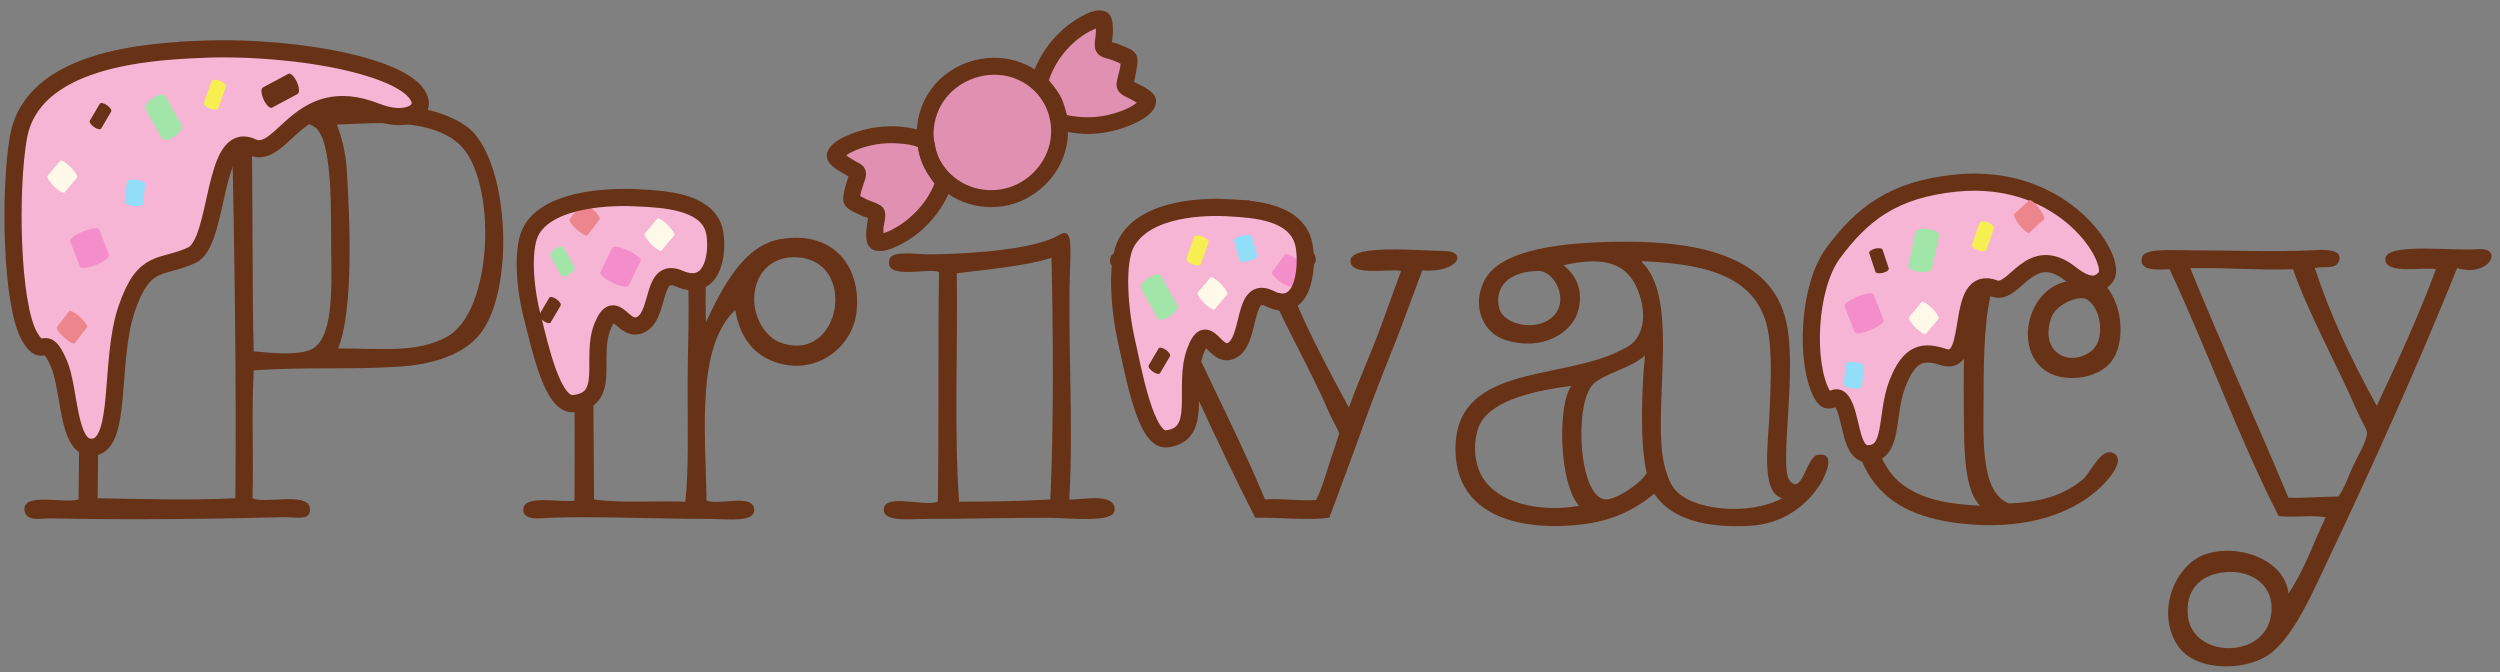<?xml version="1.0" encoding="UTF-8"?>
<svg id="_レイヤー_1" data-name="レイヤー 1" xmlns="http://www.w3.org/2000/svg" xmlns:xlink="http://www.w3.org/1999/xlink" viewBox="0 0 392.01 105.41">
  <rect x="0" y="0" width="392.01" height="105.41" fill="#808080" stroke="none"/>
  <defs>
    <style>
      .cls-1 {
        fill: #e090b0;
      }

      .cls-2 {
        fill: #ed858c;
      }

      .cls-3 {
        fill: #92ddf7;
      }

      .cls-4 {
        fill: #f48ecb;
      }

      .cls-5 {
        fill: #f7b5d5;
      }

      .cls-6 {
        fill: none;
        stroke: #683217;
        stroke-miterlimit: 10;
        stroke-width: 2.69px;
      }

      .cls-7 {
        fill: #683217;
      }

      .cls-8 {
        fill: #fff9e9;
      }

      .cls-9 {
        fill: #f7ee52;
      }

      .cls-10 {
        fill: #a1e5a9;
      }
    </style>
    <filter id="drop-shadow-88" x="-9034.96" y="-9108.85" width="14369" height="14681" filterUnits="userSpaceOnUse">
      <feOffset dx="8" dy="8"/>
      <feGaussianBlur result="blur" stdDeviation="8"/>
      <feFlood flood-color="#997a8f" flood-opacity=".53"/>
      <feComposite in2="blur" operator="in"/>
      <feComposite in="SourceGraphic"/>
    </filter>
  </defs>
  <g>
    <path class="cls-7" d="M3.87,80.2c-.63-3.15,6.21-1.17,8.46-1.89.18-19.62.36-39.42-.18-58.95-2.61-.36-9.27,1.17-8.64-1.89.36-1.44,5.4-1.17,7.65-1.08,8.28.36,18.81,0,25.74,0,7.74,0,17.82-.45,26.1.18,4.59.36,9.27,1.98,11.34,4.32,5.85,6.66,6.21,26.19.36,32.13-2.61,2.79-7.29,4.23-12.6,4.5-7.02.45-13.68,0-22.32.54-.36,7.65,0,12.24-.18,20.07,1.98.99,9.36-1.26,9,1.98-.18,1.62-2.34.9-4.5.99-9.99.27-24.21.45-36.27.18-1.26,0-3.6.54-3.96-1.08ZM36.9,78.13c.18-17.19-.09-36.54-.54-58.95-6.75.54-14.31-.45-21.24.36.18,10.53.09,23.4.18,32.4.09,7.83.18,16.74,0,26.19,6.66.09,14.04.36,21.6,0ZM48.51,54.91c3.78-1.35,3.51-9.36,3.42-15.75-.09-5.31.36-17.28-2.61-19.26-2.07-1.44-6.75-.36-9.72-.72-.18,0-.18.27-.18.54.27,10.98.09,24.75.36,35.37,3.06.27,6.57.63,8.73-.18ZM70.02,52.84c7.38-3.87,8.01-24.66,1.98-30.24-4.32-3.87-11.61-3.42-19.17-3.06.72,1.89,1.35,4.23,1.53,6.93.54,8.19,1.08,22.32-1.35,28.17,7.11,0,12.33.72,17.01-1.8Z"/>
    <path class="cls-7" d="M86.22,81.19c-1.44.09-4.5.54-4.14-1.53.36-2.07,5.76-.81,8.01-1.17.09-11.16-.09-24.66,0-35.73-1.98,0-5.94.36-7.47-.36-.63-.27-1.17-2.25.54-2.25,5.58,0,13.95-.36,21.24-1.71,2.16-.36,6.39-1.53,6.39.72,0,1.35-.27,7.2-.09,11.34,2.52-5.31,5.94-12.24,11.97-13.05,8.28-1.26,12.51,4.68,11.61,11.7-.81,5.94-7.38,10.35-13.95,7.11-2.7-1.35-4.41-3.96-5.04-7.65-6.12,5.76-4.68,18.99-4.5,29.88,1.98.81,7.2-1.17,7.47,1.35.18,2.16-4.14,1.53-7.11,1.53-7.92,0-18-.45-24.93-.18ZM107.82,59.86c0-4.77.36-12.15,0-17.28-.09-1.62-.27-1.53-1.53-1.35-3.87.54-8.46,1.17-13.32,1.53,0,11.7.09,23.94.18,35.55,4.23.63,9.63.18,14.31.36.54-4.77.36-11.25.36-18.81ZM124.47,40.33c-2.79,0-4.77,1.62-5.58,3.51-1.8,4.14.54,8.73,3.33,9.81,9.72,3.78,12.6-13.32,2.25-13.32Z"/>
    <path class="cls-7" d="M167.67,78.31c.72-12.51-.36-25.83.18-37.89,0-2.43.09-4.68-1.71-3.6-3.6,2.16-12.87,2.97-19.89,3.06-2.07.09-6.3-.72-6.75.72-1.08,3.51,6.48,1.26,7.74,2.07-.18,12.42,0,23.85-.18,36-2.16.81-8.01-1.26-8.46.99-.36,2.25,3.78,1.71,6.39,1.71,7.38,0,12.24-.18,19.35-.18,3.33,0,10.26.9,10.44-1.17.18-2.97-5.49-1.53-7.11-1.71ZM164.7,78.31c-4.59.27-9.36.36-14.31.36-.81-11.25-.18-24.03-.36-35.82,5.13-.63,10.98-1.17,14.85-2.43.27,12.33.36,25.74-.18,37.89Z"/>
    <path class="cls-7" d="M178.47,42.22c-1.35-.09-5.04.54-4.32-1.89.36-1.44,5.22-1.08,7.56-1.08,6.48,0,12.6.27,19.17,0,2.07-.09,5.13-.63,5.4,1.08.45,2.52-3.6,1.08-5.04,1.71,2.52,7.65,6.39,14.58,10.26,21.87,1.8-4.95,3.42-8.28,5.31-13.5l2.88-7.92c-1.62-.45-8.19.99-7.92-1.71.27-2.52,10.98-1.44,14.49-1.44,4.14,0,2.34,3.51-3.24,3.06l-3.42,9.18c-1.08,2.88-1.89,4.68-3.78,9.63-.99,2.52-2.61,7.02-3.51,9.54l-3.87,10.44c-3.6.45-7.83-.09-11.61,0-6.21-12.15-12.51-26.46-18.36-38.97ZM208.26,73.27l1.71-5.22c.09-.27-.99-2.07-1.44-3.06-3.42-8.01-8.19-15.75-10.71-22.77-5.58.18-10.26-.27-16.11-.18,4.95,11.97,11.7,24.39,16.65,36.27,2.88-.18,5.13.27,8.01.09.81-1.62,1.26-3.15,1.89-5.13Z"/>
    <path class="cls-7" d="M259.38,77.41c-2.88,2.43-6.57,4.32-11.61,4.86-10.08,1.08-19.17-1.71-19.53-11.25-.54-13.86,16.02-11.34,25.38-15.84,1.71-.81,2.97-1.35,3.69-3.51.63-1.89.36-4.05-.54-6.3-1.98-4.77-6.3-4.95-11.61-3.78,2.43,1.89,3.15,4.68,2.16,7.56-.99,2.97-5.4,6.03-11.34,4.14-3.33-1.08-5.22-5.13-3.33-9.09,2.43-5.31,13.05-6.3,22.41-6.3,11.61,0,22.77,2.43,25.02,12.51,1.8,7.83-1.17,22.77.54,24.93,1.98,2.52,2.61-3.87,4.5-4.05,2.79-.27,1.17,2.97.54,4.23-2.16,3.69-6.12,6.66-11.25,6.93-6.75.36-12.24-.9-15.03-5.04ZM246.42,60.49c-5.4.72-12.06,2.07-14.22,5.76-.99,1.71-1.26,4.86-.36,7.29,2.07,5.67,10.26,6.84,15.75,5.76-3.24-3.69-3.33-16.11-1.17-18.81ZM241.29,42.49c-4.77,0-7.02,2.61-6.21,5.85.72,2.7,6.03,3.69,8.46,1.26,2.61-2.52.18-7.11-2.25-7.11ZM258.21,74.17c-1.17-4.95-.72-13.95-.27-18.45-2.07,1.98-6.3,2.79-8.1,4.5-3.06,2.97-2.34,17.73,1.89,18.09,1.62.09,5.49-2.43,6.48-4.14ZM277.46,64.9c.18-3.96.36-7.92,0-11.43-.9-9.81-9.09-12.06-19.89-12.51-.09,0-.18,0-.09.18,5.4,5.22,2.34,19.44,3.06,28.98.18,2.34.9,5.04,1.89,6.39,2.61,3.6,11.88,4.41,17.01,1.62-3.42-.99-2.16-8.64-1.98-13.23Z"/>
    <path class="cls-7" d="M294.12,75.97c-3.78-4.59-4.59-12.33-3.78-19.62,1.17-11.52,9.36-16.92,20.16-18.18,9.54-1.17,18,2.61,20.97,8.64,1.44,3.06,1.44,7.47-.36,9.81-2.07,2.88-7.83,3.6-10.71,1.26-4.86-3.87-1.98-13.77,4.86-13.86-2.97-2.88-11.16-3.15-12.78,1.08-1.26,3.96-1.44,10.17-1.44,16.74s-.63,15.3,3.96,17.1c5.13-.18,8.73-1.35,11.61-3.78,1.17-.99,2.79-4.95,4.68-4.14,2.52,1.08-1.53,5.13-2.43,5.85-4.32,3.78-10.98,5.94-19.35,5.4-6.66-.45-12.06-2.16-15.39-6.3ZM307.97,67.06c-.09-7.2-.36-18.81,1.89-23.22.54-.99.9-1.53,1.89-2.61-6.3,0-10.71,1.62-14.22,5.22-6.3,6.66-6.03,24.21.54,29.34,3.24,2.52,7.2,3.24,12.42,3.51-2.16-2.07-2.52-7.47-2.52-12.24ZM327.32,46.99c-1.17-.81-4.77.63-5.58,2.61-2.07,5.31,2.34,8.1,6.03,5.58,2.34-1.62,1.89-6.57-.45-8.19Z"/>
    <path class="cls-7" d="M341.55,101.35c-3.6-5.31-.54-12.69,4.14-14.4,5.49-1.89,12.69.99,13.14,6.12,2.43-3.51,3.96-8.01,5.85-11.97-2.43-.36-4.68.09-7.38-.18-6.21-12.15-11.25-26.19-17.1-38.7-1.62,0-4.95.45-4.32-1.89.36-1.44,4.77-1.08,7.56-1.08,6.3,0,12.42.27,19.08,0,1.62-.09,5.22-.36,4.14,1.89-.63,1.17-2.52.54-3.69.9,2.52,7.65,5.85,14.58,9.72,21.6,3.42-7.29,6.57-14.13,9.27-21.42-1.62-.45-8.19.99-7.92-1.71.27-2.52,10.98-1.08,14.49-1.44,4.14-.36,1.89,4.5-3.24,2.97-6.12,15.21-13.5,31.59-20.61,46.53-2.16,4.59-4.86,10.71-8.28,13.59-3.6,3.15-11.97,3.33-14.85-.81ZM348.66,89.74c-3.78.45-6.03,2.88-5.58,6.93.81,6.39,11.25,6.66,12.87.54,1.26-4.95-2.52-8.01-7.29-7.47ZM366.66,77.86c.99-1.35,1.53-3.06,2.34-4.86.72-1.53,2.16-3.78,2.16-5.22-.09-.54-.99-2.07-1.44-3.06-3.33-7.65-7.74-15.57-10.17-22.5-5.67.18-10.26-.27-16.11-.18,4.86,11.97,10.44,24.12,15.39,36,2.79.09,5.22-.18,7.83-.18Z"/>
  </g>
  <g>
    <g id="_線" data-name="線">
      <path class="cls-1" d="M163,12.76c-.05.2.09.19.26.44.29.45,1.1,1.23,1.69,2.23.03.05.06.1.09.15.06.1.12.2.17.3.55,1.06.79,2.18.88,2.73.03.21.18.38.38.44,7.12,2.24,14.46-2.3,13.38-3.41-.81-.83-2.39-1.58-3.18-1.92-.26-.11-.39-.4-.31-.67.43-1.42.62-2.88.69-3.55.02-.23-.1-.45-.3-.55-.61-.3-1.95-.93-3.38-1.33-.27-.08-.45-.34-.4-.62.13-.85.35-2.59.09-3.72-.36-1.51-8.12,2.26-10.05,9.47Z"/>
    </g>
    <g id="_線-2" data-name="線">
      <path class="cls-1" d="M147.65,28.43c.07-.2-.08-.19-.24-.46-.27-.47-1.04-1.31-1.58-2.37-.03-.05-.06-.11-.08-.16-.05-.1-.1-.21-.15-.32-.49-1.11-.67-2.27-.73-2.82-.02-.21-.16-.39-.36-.47-7.09-2.72-14.82,1.44-13.79,2.63.77.89,2.33,1.75,3.11,2.14.26.13.37.43.27.7-.53,1.42-.81,2.88-.92,3.56-.04.23.07.46.28.58.6.34,1.92,1.06,3.35,1.56.27.09.43.37.37.65-.19.85-.52,2.61-.32,3.77.27,1.56,8.38-1.79,10.78-8.99Z"/>
    </g>
    <g id="_塗" data-name="塗">
      <ellipse class="cls-1" cx="155.24" cy="20.54" rx="10.63" ry="10.33" transform="translate(9.04 76.63) rotate(-28.53)"/>
    </g>
  </g>
  <g>
    <g id="_線-3" data-name="線">
      <path class="cls-7" d="M161.67,12.76c.04,1.06,1.06,1.83,1.66,2.64.69.92,1.13,1.95,1.38,3.07.11.5.2.97.58,1.36.5.51,1.27.66,1.94.81,1.23.27,2.51.39,3.77.36,2.31-.07,4.59-.61,6.69-1.56,1.26-.57,2.87-1.42,3.43-2.76.99-2.36-2.55-3.27-3.95-4.21l.48.48c.2.29.14-.05.2-.29.05-.2.09-.4.14-.59.09-.4.16-.81.22-1.21.12-.77.33-1.61-.08-2.33-.37-.64-1.08-.91-1.73-1.19-.4-.17-.8-.34-1.21-.5-.28-.11-1.05-.22-1.2-.38l.34.59c-.07.22-.08.21-.03-.03.03-.19.05-.37.08-.56.04-.31.07-.62.1-.94.05-.71.05-1.42-.06-2.12-.12-.79-.49-1.43-1.3-1.67-1.22-.36-2.65.34-3.68.92-3.69,2.05-6.59,5.71-7.72,9.78-.46,1.66,2.12,2.37,2.58.71,1.01-3.64,3.74-6.93,7.18-8.53.05-.02.36-.15.66-.23.09-.02.19-.04.28-.06.26-.06-.32.01.04,0,.34,0-.21-.07-.05,0-.35-.14-.33-.23-.54-.41-.11-.3-.13-.31-.06-.01v.12c.05.33.04.68.03,1.02-.04,1.17-.57,2.57.4,3.49.57.54,1.53.65,2.25.92.31.12.61.24.91.38.11.05.59.36.49.18l-.18-.67c.1,1.02-.3,2.14-.53,3.11-.32,1.35.12,2.14,1.35,2.72.52.24,1.03.5,1.51.8.18.11.38.23.55.37.5.39.19.29.08-.14-.09-.36.05-.38.06-.59,0,.11-.24.23,0,.03-.17.13-.4.41-.49.48-1.19.94-2.99,1.57-4.54,1.92-1.06.24-2.13.35-3.22.35-.56,0-1.13-.03-1.69-.11-.33-.05-1.48-.14-1.66-.35l.34.59c-.43-1.2-.6-2.4-1.25-3.54-.61-1.07-1.47-2.1-2.24-2.95l.39.94v-.15c-.08-1.71-2.75-1.72-2.68,0Z"/>
    </g>
    <g id="_線-4" data-name="線">
      <path class="cls-7" d="M149.34,28.65c.02-1-1.05-1.96-1.56-2.76-.63-.98-1.01-2.06-1.19-3.21-.09-.56-.17-1.05-.59-1.47-.47-.47-1.24-.64-1.86-.82-1.26-.36-2.58-.54-3.89-.58-2.24-.06-4.56.32-6.65,1.14-1.3.52-2.98,1.23-3.69,2.53-1.27,2.36,2.41,3.57,3.78,4.61l-.48-.48v.05c0-.24,0-.47,0-.71-.16.93-.57,1.84-.77,2.78-.17.77-.41,1.61,0,2.35.36.65,1.09.96,1.72,1.29.4.2.8.39,1.22.57.29.13.96.25,1.15.48l-.34-.59c.03-.21.03-.19-.02.05-.03.14-.06.28-.08.43-.06.36-.12.72-.16,1.08-.09.67-.15,1.35-.08,2.03.09.85.42,1.54,1.28,1.82,1.24.41,2.71-.25,3.81-.77,3.87-1.86,6.96-5.42,8.35-9.46.56-1.63-2.02-2.33-2.58-.71-.71,2.07-1.97,3.89-3.56,5.38-.69.65-1.43,1.23-2.24,1.74-.63.39-1.39.8-1.9.98-.27.1-.55.17-.83.25-.38.11.1-.01-.11.02-.1.02-.21,0-.31,0,.24.04.3.05.16.02-.13-.04-.08-.01.16.08-.1-.09.54.46.41.56.09-.06.02-1.37.04-1.56.14-1.25.8-2.74-.53-3.6-.61-.39-1.4-.56-2.05-.88-.29-.14-.58-.28-.86-.44-.12-.06-.23-.12-.34-.19-.17-.1-.2-.11-.06-.03l.18.67c-.04-1.05.52-2.27.81-3.28.18-.61.17-1.21-.19-1.76-.32-.49-.86-.7-1.35-.98-.44-.25-.88-.51-1.29-.8-.17-.12-.42-.43-.61-.51-.21-.09.06.19.06.43,0,.06-.12.58-.07.35.04-.2-.15.14.01-.02.28-.27.24-.25.5-.42,1.44-.91,3.1-1.41,4.77-1.69,1.07-.17,2.16-.21,3.24-.14s2.64.21,3.6.8l-.48-.48c0-.22.02-.22.04.01.02.18.05.37.08.55.05.32.11.63.19.94.18.69.43,1.36.75,2,.55,1.11,1.34,2.16,2.11,3.12l-.39-.94v.15c-.04,1.72,2.63,1.72,2.67,0Z"/>
    </g>
    <g id="_線-5" data-name="線">
      <path class="cls-7" d="M145.1,26.51c2.41,4.31,7.28,6.56,12.13,5.83,4.87-.73,9.04-4.61,10.01-9.46s-1.21-9.85-5.51-12.3-9.8-1.87-13.65,1.24c-4.37,3.52-5.58,9.76-2.98,14.69.8,1.52,3.11.17,2.31-1.35-1.77-3.35-1.2-7.53,1.36-10.32s6.86-3.94,10.51-2.49,5.74,4.97,5.53,8.74-2.96,7.15-6.55,8.29c-4.17,1.32-8.7-.38-10.84-4.21-.84-1.5-3.15-.15-2.31,1.35Z"/>
    </g>
  </g>
  <path class="cls-5" d="M31.22,8.78c-8.19.36-26.15,1.49-28.3,13.79-1.44,8.22-1.16,26.2,1.76,31.25,2.23,3.86,2.32-1.06,4.6,4.26,1.73,4.03,1.32,13.19,5.12,13.09,4.89-.12,2.7-13.41,5.46-21.62,2.77-8.21,5.51-6.28,10.25-8.51,4.41-2.08,3.11-19.85,9.43-16.95,4.8,2.2,7.26-10.35,19.41-5.57,4.67,1.84,7.02.07,6.99-1.22-.14-5.45-19-9.23-34.73-8.53Z"/>
  <path class="cls-6" d="M31.19,7.75c-8.19.36-26.15,1.49-28.3,13.79-1.44,8.22-1.16,26.2,1.76,31.25,2.23,3.86,2.32-1.06,4.6,4.26,1.73,4.03,1.32,13.19,5.12,13.09,4.89-.12,2.7-13.41,5.46-21.62s5.51-6.28,10.25-8.51c4.41-2.08,3.11-19.85,9.43-16.95,4.8,2.2,7.26-10.35,19.41-5.57,4.67,1.84,7.02.07,6.99-1.22-.14-5.45-19-9.23-34.73-8.53Z"/>
  <path class="cls-8" d="M11.05,26.18c-.73-.73-1.46-1.16-1.62-.96l-1.98,2.35c-.16.19.3.94,1.03,1.66s1.46,1.16,1.62.96l1.98-2.35c.16-.19-.3-.94-1.03-1.66Z"/>
  <path class="cls-3" d="M21.37,28.19c-.79-.09-1.46.04-1.48.3l-.32,3.17c-.03.26.6.55,1.39.64s1.46-.04,1.48-.3l.32-3.17c.03-.26-.6-.55-1.39-.64Z"/>
  <path class="cls-4" d="M13.03,36.29c-1.26.51-2.17,1.2-2.04,1.53l1.58,4.04c.13.33,1.25.18,2.51-.33s2.17-1.2,2.04-1.53l-1.58-4.04c-.13-.33-1.25-.18-2.51.33Z"/>
  <path class="cls-2" d="M12.52,49.69c-.78-.7-1.53-1.1-1.69-.89l-1.91,2.49c-.16.2.35.93,1.12,1.63s1.53,1.1,1.69.89l1.91-2.49c.16-.2-.35-.93-1.12-1.63Z"/>
  <path class="cls-10" d="M23.98,15.39c-.86.57-1.39,1.33-1.17,1.71l2.6,4.63c.21.38,1.08.23,1.94-.34s1.39-1.33,1.17-1.71l-2.6-4.63c-.21-.38-1.08-.23-1.94.34Z"/>
  <path class="cls-7" d="M16.77,16.49c-.49-.34-1-.44-1.12-.22l-1.56,2.65c-.13.22.17.67.66,1.01s1,.44,1.12.22l1.56-2.65c.13-.22-.17-.67-.66-1.01Z"/>
  <path class="cls-7" d="M41.34,15.62c.4.87.99,1.44,1.32,1.26l4.01-2.15c.33-.18.27-1.03-.13-1.9s-.99-1.44-1.32-1.26l-4.01,2.15c-.33.18-.27,1.03.13,1.9Z"/>
  <path class="cls-9" d="M32.94,17.04c.63.23,1.21.2,1.31-.08l1.17-3.38c.1-.28-.33-.69-.96-.92s-1.21-.2-1.31.08l-1.17,3.38c-.1.28.33.69.96.92Z"/>
  <path class="cls-5" d="M100.12,31.82c-3.94-.21-13.49-.07-16.66,4.84-1.76,2.73-1.15,9.34,0,13.78,1.13,4.35,3.1,13.98,6.45,13.65,6.1-.61,2.54-7.21,4.59-12.16,2.05-4.95,3.21,1.48,6.19-.35,2.79-1.71,1.49-8.96,5.8-7.1,5.87,2.54,6.25-5.35,5.4-7.9-1.4-4.22-7.83-4.55-11.77-4.76Z"/>
  <path class="cls-4" d="M98.53,39.29c-1.23-.58-2.35-.79-2.5-.47l-1.91,3.89c-.16.32.71,1.05,1.94,1.63s2.35.79,2.5.47l1.91-3.89c.16-.32-.71-1.05-1.94-1.63Z"/>
  <path class="cls-2" d="M92.91,32.76c-.78-.7-1.53-1.1-1.69-.89l-1.91,2.49c-.16.2.35.93,1.12,1.63s1.53,1.1,1.69.89l1.91-2.49c.16-.2-.35-.93-1.12-1.63Z"/>
  <path class="cls-10" d="M87.06,39.01c-.57.38-.92.89-.78,1.14l1.73,3.08c.14.25.72.15,1.29-.22s.92-.89.78-1.14l-1.73-3.08c-.14-.25-.72-.15-1.29.22Z"/>
  <path class="cls-7" d="M87.25,46.9c-.49-.34-1-.44-1.12-.22l-1.56,2.65c-.13.22.17.67.66,1.01s1,.44,1.12.22l1.56-2.65c.13-.22-.17-.67-.66-1.01Z"/>
  <path class="cls-6" d="M100.12,31.02c-3.94-.21-13.49-.07-16.66,4.84-1.76,2.73-1.15,9.34,0,13.78,1.13,4.35,3.1,13.98,6.45,13.65,6.1-.61,2.54-7.21,4.59-12.16s3.21,1.48,6.19-.35c2.79-1.71,1.49-8.96,5.8-7.1,5.87,2.54,6.25-5.35,5.4-7.9-1.4-4.22-7.83-4.55-11.77-4.76Z"/>
  <path class="cls-5" d="M306.6,29.47c-9.89,1-14.74,4.92-19.23,10.97-3.99,5.38-4.41,17.41-1.73,22.19,1.35,2.41,2.16-1.36,3.55,1.94,1.06,2.5,1.11,7.34,3.58,7.34,4.17,0,2.75-6,4.67-10.99,1.93-4.98,4.11-5.19,7.26-4.16,5.24,1.69,1.52-13.19,7.98-10.76,3.17,1.19,5.46-7.36,11.93-2.28,2.9,2.28,4.43,1.81,5.5.49,1.96-2.41-6.26-16.49-23.51-14.74Z"/>
  <path class="cls-6" d="M306.68,28.71c-9.89,1-14.74,4.92-19.23,10.97-3.99,5.38-4.41,17.41-1.73,22.19,1.35,2.41,2.16-1.36,3.55,1.94,1.06,2.5,1.11,7.34,3.58,7.34,4.17,0,2.75-6,4.67-10.99,1.93-4.98,4.11-5.19,7.26-4.16,5.24,1.69,1.52-13.19,7.98-10.76,3.17,1.19,5.46-7.36,11.93-2.28,2.9,2.28,4.43,1.81,5.5.49,1.96-2.41-6.26-16.49-23.51-14.74Z"/>
  <path class="cls-4" d="M291.28,46.5c-1.26.51-2.17,1.2-2.04,1.53l1.58,4.04c.13.33,1.25.18,2.51-.33s2.17-1.2,2.04-1.53l-1.58-4.04c-.13-.33-1.25-.18-2.51.33Z"/>
  <path class="cls-10" d="M302.37,35.9c-1.02-.15-1.92.08-2.01.51l-1.11,5.19c-.09.43.66.89,1.68,1.03s1.92-.08,2.01-.51l1.11-5.19c.09-.43-.66-.89-1.68-1.03Z"/>
  <path class="cls-8" d="M302.94,48.33c-.73-.73-1.46-1.16-1.62-.96l-1.98,2.35c-.16.19.3.94,1.03,1.66s1.46,1.16,1.62.96l1.98-2.35c.16-.19-.3-.94-1.03-1.66Z"/>
  <path class="cls-3" d="M290.9,56.79c-.79-.09-1.46.04-1.48.3l-.32,3.17c-.03.26.6.55,1.39.64s1.46-.04,1.48-.3l.32-3.17c.03-.26-.6-.55-1.39-.64Z"/>
  <path class="cls-9" d="M310.19,39.25c.63.23,1.21.2,1.31-.08l1.17-3.38c.1-.28-.33-.69-.96-.92s-1.21-.2-1.31.08l-1.17,3.38c-.1.28.33.69.96.92Z"/>
  <path class="cls-7" d="M294.01,38.99c-.58.15-.99.46-.91.7l.97,2.92c.08.24.61.31,1.19.17s.99-.46.91-.7l-.97-2.92c-.08-.24-.61-.31-1.19-.17Z"/>
  <path class="cls-2" d="M319.69,32.58c-.64-.82-1.32-1.34-1.51-1.17l-2.31,2.12c-.19.17.18.98.82,1.8s1.32,1.34,1.51,1.17l2.31-2.12c.19-.17-.18-.98-.82-1.8Z"/>
  <path class="cls-5" d="M192.88,32.58c-3.84-.23-13.15-.08-16.24,5.44-1.72,3.06-1.12,10.49,0,15.47s3.02,15.71,6.29,15.33c5.95-.69,2.47-8.1,4.47-13.65,2-5.56,3.13,1.67,6.03-.39,2.72-1.92,1.45-10.06,5.65-7.97,5.72,2.85,6.09-6,5.27-8.88-1.37-4.74-7.64-5.11-11.48-5.34Z"/>
  <path class="cls-4" d="M203.33,40.65c-.85-.62-1.68-.95-1.85-.72l-2.03,2.7c-.17.22.39.9,1.25,1.53s1.68.95,1.85.72l2.03-2.7c.17-.22-.39-.9-1.25-1.53Z"/>
  <path class="cls-10" d="M180.1,43.58c-.86.57-1.39,1.33-1.17,1.71l2.6,4.63c.21.38,1.08.23,1.94-.34s1.39-1.33,1.17-1.71l-2.6-4.63c-.21-.38-1.08-.23-1.94.34Z"/>
  <path class="cls-8" d="M191.41,44.49c-.73-.73-1.46-1.16-1.62-.96l-1.98,2.35c-.16.19.3.94,1.03,1.66s1.46,1.16,1.62.96l1.98-2.35c.16-.19-.3-.94-1.03-1.66Z"/>
  <path class="cls-3" d="M194.76,36.95c-.77.2-1.34.57-1.27.82l.85,3.06c.07.25.75.29,1.53.09s1.34-.57,1.27-.82l-.85-3.06c-.07-.25-.75-.29-1.53-.09Z"/>
  <path class="cls-9" d="M187.01,41.46c.63.23,1.21.2,1.31-.08l1.17-3.38c.1-.28-.33-.69-.96-.92s-1.21-.2-1.31.08l-1.17,3.38c-.1.28.33.69.96.92Z"/>
  <path class="cls-7" d="M182.8,54.85c-.49-.34-1-.44-1.12-.22l-1.56,2.65c-.13.22.17.67.66,1.01s1,.44,1.12.22l1.56-2.65c.13-.22-.17-.67-.66-1.01Z"/>
  <path class="cls-6" d="M192.88,32.58c-3.84-.23-13.15-.08-16.24,5.44-1.72,3.06-1.12,10.49,0,15.47s3.02,15.71,6.29,15.33c5.95-.69,2.47-8.1,4.47-13.65,2-5.56,3.13,1.67,6.03-.39,2.72-1.92,1.45-10.06,5.65-7.97,5.72,2.85,6.09-6,5.27-8.88-1.37-4.74-7.64-5.11-11.48-5.34Z"/>
  <path class="cls-8" d="M104.69,35.26c-.73-.73-1.46-1.16-1.62-.96l-1.98,2.35c-.16.19.3.94,1.03,1.66s1.46,1.16,1.62.96l1.98-2.35c.16-.19-.3-.94-1.03-1.66Z"/>
</svg>